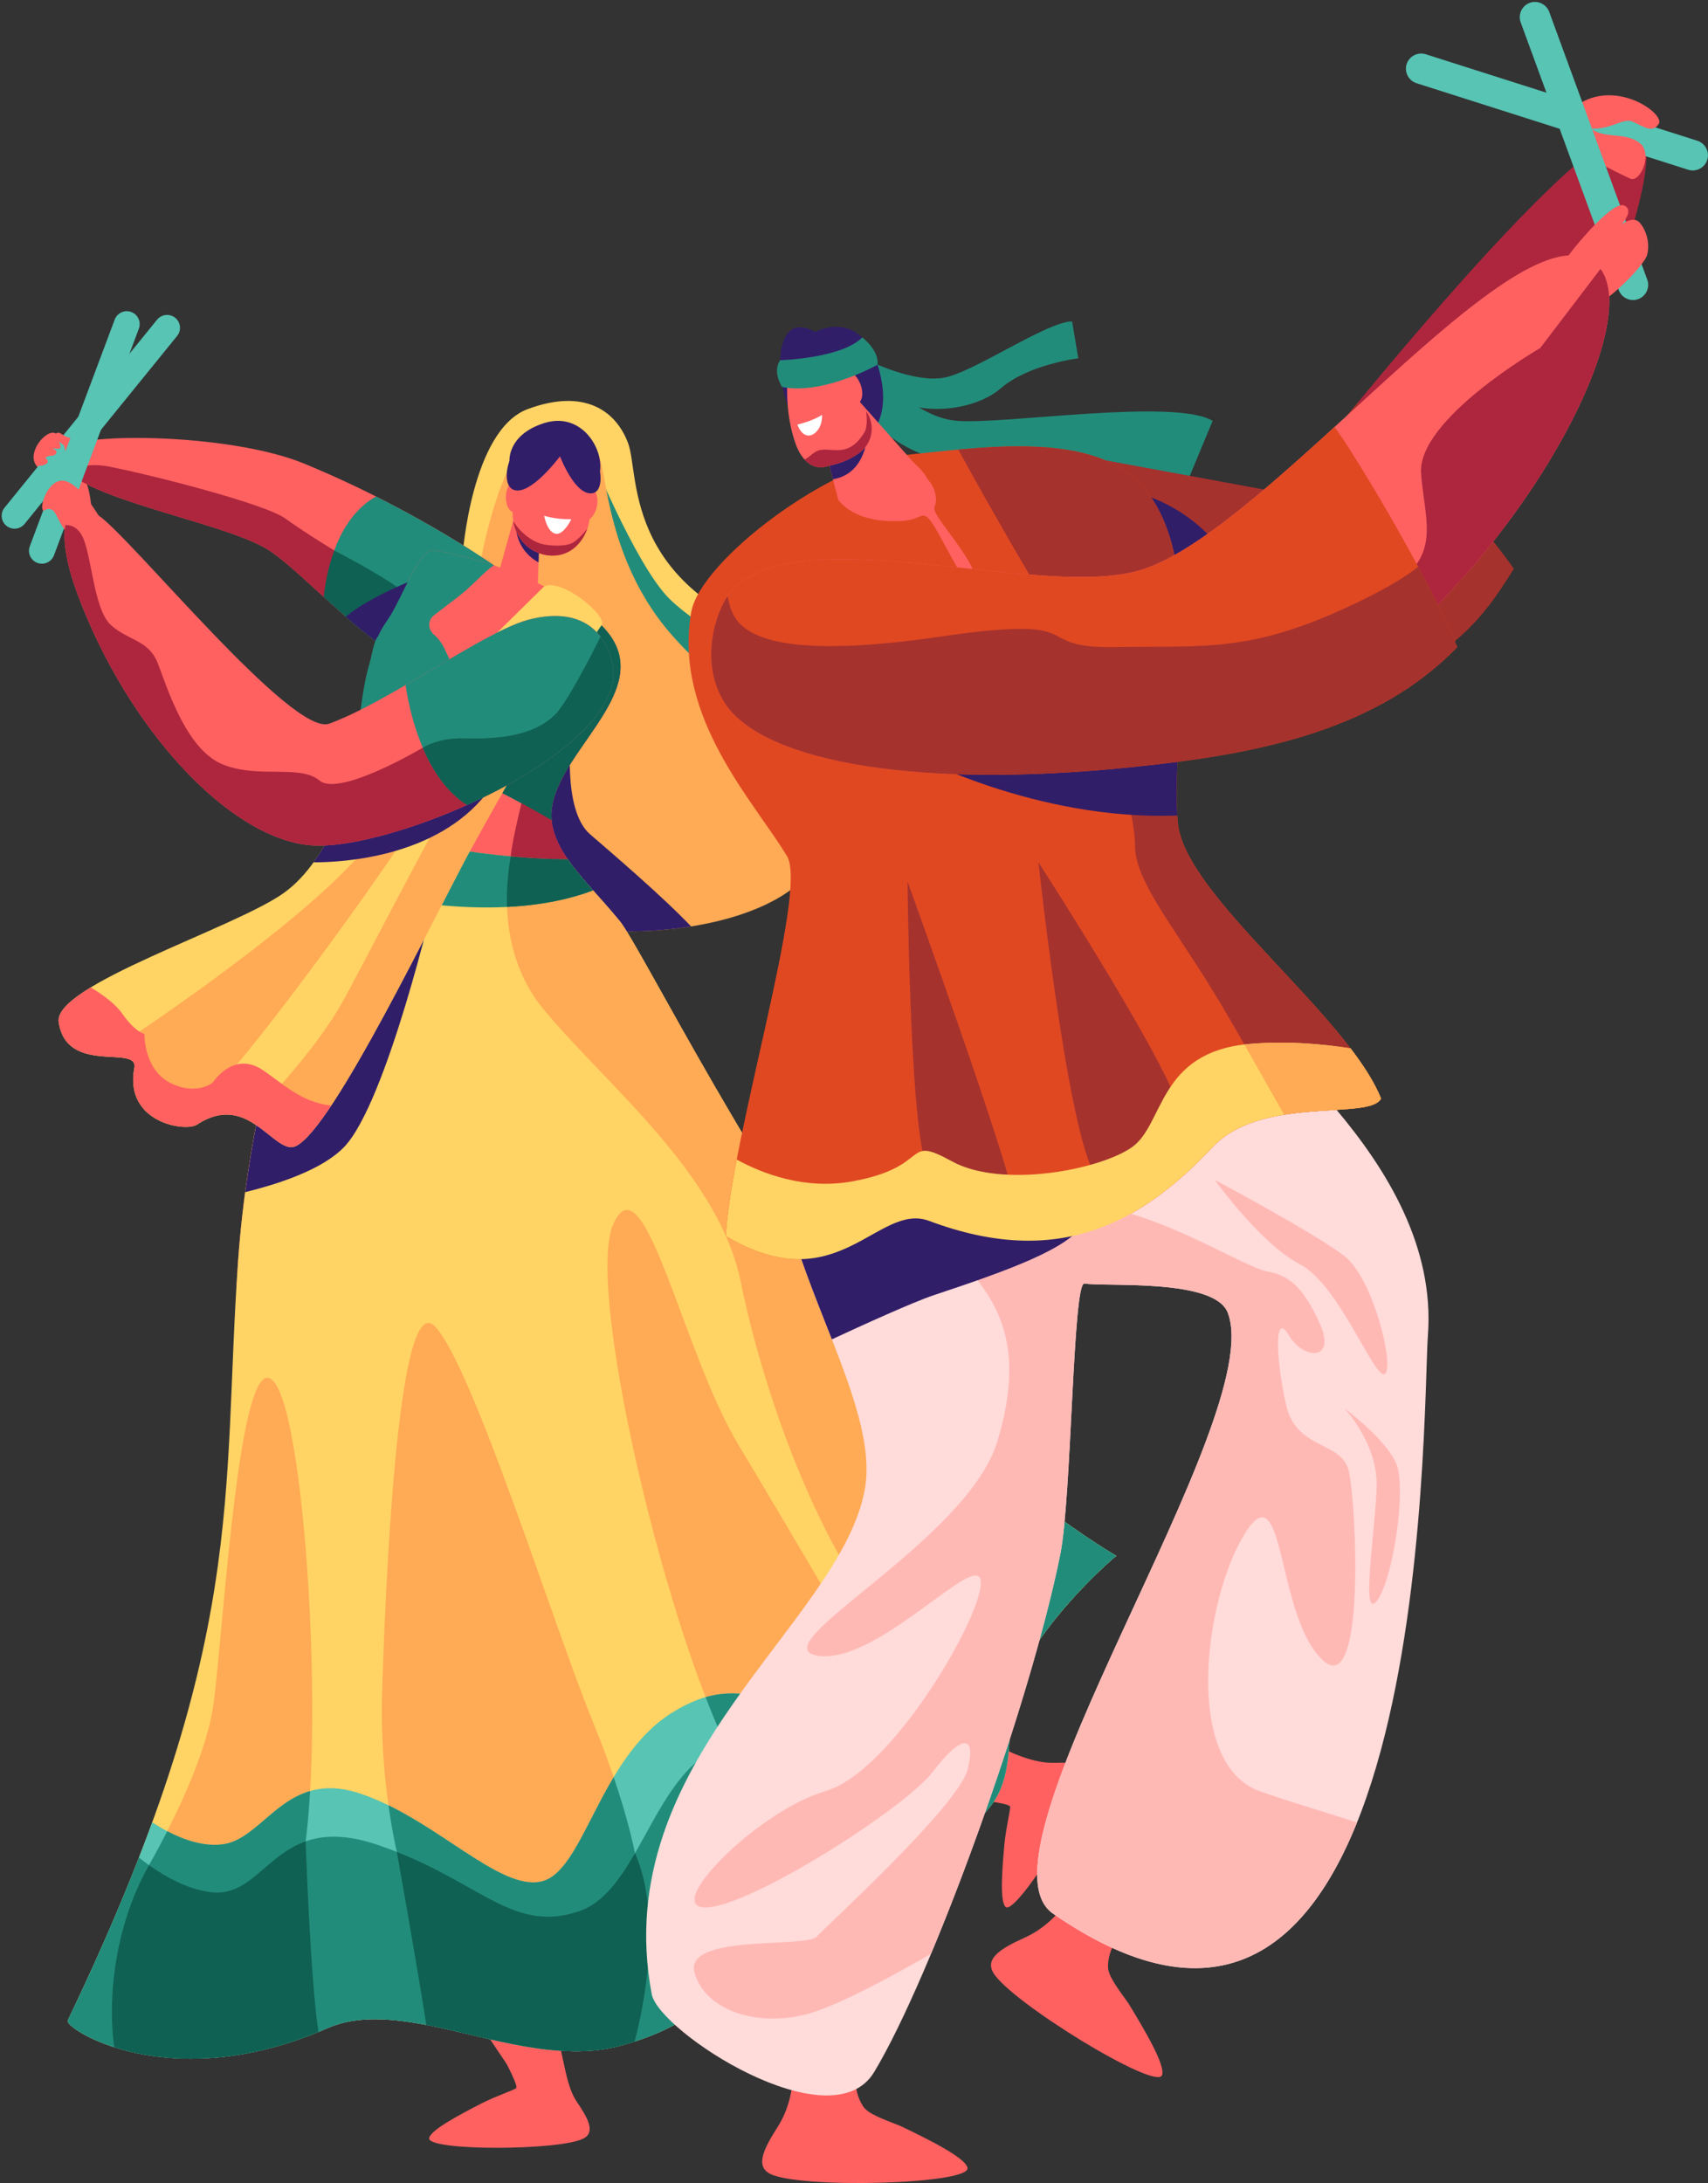 <?xml version="1.0" encoding="UTF-8"?><svg xmlns="http://www.w3.org/2000/svg" xmlns:xlink="http://www.w3.org/1999/xlink" height="787.3" preserveAspectRatio="xMidYMid meet" version="1.0" viewBox="-0.6 -0.7 616.0 787.3" width="616.0" zoomAndPan="magnify"><rect x="-0.6" y="-0.7" width="616.0" height="787.3" fill="#333333" stroke="none"/><defs><clipPath id="a"><path d="M 506 18 L 615.379 18 L 615.379 61 L 506 61 Z M 506 18"/></clipPath><clipPath id="b"><path d="M 274 745 L 349 745 L 349 786.559 L 274 786.559 Z M 274 745"/></clipPath></defs><g><g><path d="M 312.418 129.504 C 312.418 129.504 327.598 149.672 344.5 151.066 C 361.398 152.465 423.016 142.805 436.75 151.066 L 427.242 173.941 C 427.242 173.941 392.887 166.465 376.363 167.812 C 335.695 171.125 321.23 158.082 314.746 151.723 C 308.262 145.363 312.418 129.504 312.418 129.504" fill="#228c7a"/></g><g><path d="M 398.242 165.379 L 462.629 177.234 C 462.629 177.234 572.895 36.539 590.285 46.801 C 607.672 57.062 543.961 200.789 500.125 238.598 C 456.289 276.402 392.383 258.148 392.383 258.148 L 398.242 165.379" fill="#ad263d"/></g><g><path d="M 313.031 129.504 C 313.031 129.504 328.875 137.395 339.699 135.535 C 350.527 133.672 376.539 115.449 386.047 115.184 L 388.289 128.52 C 388.289 128.52 370.379 130.676 360.375 139.305 C 350.66 147.68 331.516 149.07 322.406 143.152 C 313.293 137.234 313.031 129.504 313.031 129.504" fill="#228c7a"/></g><g><path d="M 489.094 144.48 C 473.566 163.277 462.629 177.234 462.629 177.234 L 398.242 165.379 L 392.383 258.148 C 392.383 258.148 458.656 276.098 506.453 243.441 C 524.949 230.805 532.762 225.035 545.371 204.414 C 531.254 184.02 500.902 152.684 489.094 144.48" fill="#a5322d"/></g><g><path d="M 405.941 176.195 C 405.941 176.195 443.223 181.68 451.359 224.629 C 459.496 267.578 414.742 255.52 414.742 255.52 L 405.941 176.195" fill="#311e69"/></g><g clip-path="url(#a)"><path d="M 506.711 22.426 C 507.625 19.551 510.727 17.949 513.598 18.863 L 611.57 50.066 C 614.441 50.984 616.043 54.082 615.129 56.953 C 614.211 59.824 611.113 61.426 608.242 60.512 L 510.27 29.309 C 507.398 28.395 505.797 25.297 506.711 22.426" fill="#57c4b4"/></g><g><path d="M 587.324 63.699 C 587.324 63.699 570.434 55.953 567.543 52.246 C 564.656 48.539 563.34 42.094 563.898 39.688 C 564.461 37.285 568.578 43.199 573.941 46.23 C 579.309 49.266 585.727 47.008 590.727 50.848 C 595.727 54.691 590.895 65.398 587.324 63.699" fill="#ff6161"/></g><g><path d="M 570.965 35.602 C 569.141 36.473 567.59 37.887 566.676 39.691 C 565.719 41.582 565.402 43.906 568.738 44.895 C 578.988 47.938 584.207 41.348 588.246 43.184 C 592.285 45.012 595.547 47.465 597.676 43.898 C 599.688 40.523 584.465 29.148 570.965 35.602" fill="#ff6161"/></g><g><path d="M 166.203 199.871 C 166.203 199.871 169.355 154.398 189.727 146.828 C 210.094 139.262 221.539 147.352 225.938 159.148 C 230.34 170.949 223.191 214.258 292.133 232.918 C 314.848 239.066 317.871 281.031 290.055 313.867 C 269.477 338.16 203.23 339.254 191.961 319.535 C 180.695 299.816 166.203 199.871 166.203 199.871" fill="#ffd364"/></g><g><path d="M 301.992 266.367 C 294.07 249.73 253.141 227.547 240.727 215.137 C 228.316 202.727 211.203 160.152 211.203 160.152 L 223.191 292.773 C 223.191 292.773 237.609 319.598 257.414 330.641 C 270.922 327.637 283.098 322.078 290.055 313.867 C 298.156 304.305 303.621 293.973 306.77 283.973 C 305.961 277.906 304.512 271.656 301.992 266.367" fill="#228c7a"/></g><g><path d="M 172.562 202.59 C 172.562 202.59 179.578 162.504 192.547 155.988 C 205.516 149.473 212.047 152.996 216 165.621 C 218.09 172.297 219.406 197.898 236.238 221.445 C 251.254 242.453 280.953 260.926 286.941 269.535 C 323.117 321.559 257.629 337.141 219.074 335.027 C 183.691 333.09 166.715 234.934 172.562 202.59" fill="#fa5"/></g><g><path d="M 32.371 182.305 C 32.371 182.305 31.582 172.094 28.676 171.168 C 25.77 170.246 24.715 175.129 25.285 176.098 C 25.859 177.066 32.371 182.305 32.371 182.305" fill="#ff6161"/></g><g><path d="M 212.219 300.168 C 202.023 291.367 205.441 263.551 205.441 263.551 L 187.676 264.773 L 183.141 289.477 C 191.207 314.203 203.312 334.164 219.074 335.027 C 228.02 335.516 238.41 335.055 248.648 333.406 C 238.406 322.594 219.711 306.637 212.219 300.168" fill="#311e69"/></g><g><path d="M 181.852 206.16 C 181.852 206.16 152 184.199 109.203 166.527 C 81.625 155.141 23.953 155.035 21.199 161.789 C 14.859 177.32 78.879 186.441 96.277 197.664 C 110.312 206.715 136.496 237.812 149.879 236.949 C 163.266 236.086 181.852 206.16 181.852 206.16" fill="#ff6161"/></g><g><path d="M 135.008 178.344 C 121.23 186.125 117.273 204.363 116.148 214.547 C 128.348 225.719 141.574 237.484 149.879 236.949 C 163.266 236.086 181.852 206.16 181.852 206.16 C 181.852 206.16 163.523 192.68 135.008 178.344" fill="#228c7a"/></g><g><path d="M 102.27 186.266 C 94.973 180.984 53.586 170.422 38.621 167.547 C 31.902 166.258 27.07 167.594 23.777 169.457 C 36.008 180.602 81.949 188.422 96.277 197.664 C 103.316 202.203 113.406 212.285 123.41 221.102 L 125.062 219.891 L 119.949 197.809 C 119.949 197.809 109.57 191.547 102.27 186.266" fill="#ad263d"/></g><g><path d="M 119.949 197.809 C 117.711 203.898 116.648 210.02 116.148 214.547 C 128.348 225.719 141.574 237.484 149.879 236.949 C 151.859 236.82 153.953 236.047 156.086 234.84 C 156.094 228.855 154.652 222.641 151.875 218.836 C 147.453 212.785 130.984 203.555 119.949 197.809" fill="#0f6153"/></g><g><path d="M 26.32 170.117 C 26.32 170.117 16.574 172.16 12.66 167.414 C 8.746 162.672 15.938 154.094 19.27 155.508 C 22.602 156.926 30.074 164.602 26.32 170.117" fill="#ff6161"/></g><g><path d="M 62.594 113.91 C 60.609 112.297 57.664 112.602 56.051 114.59 L 1.035 182.379 C -0.578 184.363 -0.27 187.309 1.715 188.926 C 3.703 190.535 6.648 190.23 8.262 188.242 L 63.277 120.453 C 64.891 118.469 64.582 115.52 62.594 113.91" fill="#57c4b4"/></g><g><path d="M 28.457 163.59 C 28.457 163.59 27.672 157.512 24.852 157.211 C 22.027 156.91 20.852 154.16 19.289 155.957 C 17.723 157.75 22.34 158.934 22.633 160.398 C 22.93 161.859 23.613 166.555 26.613 167.438 C 29.613 168.32 28.457 163.59 28.457 163.59" fill="#ff6161"/></g><g><path d="M 183.145 165.566 C 183.145 165.566 182.332 156.102 195.648 151.879 C 208.965 147.652 217.078 160.922 215.789 169.262 C 214.5 177.605 180.562 176.266 183.145 165.566" fill="#311e69"/></g><g><path d="M 204.129 309.148 C 201.441 305.258 199.465 301.359 198.605 297.113 C 193.551 272.113 243.371 246.965 213.695 222.453 C 200.359 211.438 180.305 202.129 156.223 197.707 C 151.145 196.777 146.215 210.551 141.059 219.816 C 128.555 242.301 131.098 260.426 121.93 296.496 C 134.59 300.066 169.84 309.059 204.129 309.148" fill="#ff6161"/></g><g><path d="M 207.395 757.203 C 203.844 751.969 202.816 742.77 201.359 737.516 L 178.629 737.043 C 178.629 737.043 186.336 750.812 185.605 752.273 C 185.312 752.859 178.355 755.129 172.879 757.938 C 164.664 762.156 154.523 767.594 154.176 770.402 C 153.59 775.078 201.977 774.934 210.02 770.402 C 214.223 768.031 211.281 762.941 207.395 757.203" fill="#ff6161"/></g><g><path d="M 379.508 635.02 C 373.191 635.207 364.254 632.227 354.105 625.977 L 350.914 648.363 C 350.914 648.363 362.828 649.367 363.668 650.77 C 364.008 651.328 362.191 658.422 361.629 664.551 C 360.789 673.742 359.941 685.219 362.125 687.02 C 365.758 690.02 391.574 649.094 392.059 639.879 C 392.312 635.059 386.438 634.812 379.508 635.02" fill="#ff6161"/></g><g><path d="M 185.289 184.199 L 178.176 209.785 C 177.02 214.004 184.551 227.617 192.637 224.031 C 195.004 222.984 193.977 216.496 193.297 211.621 L 194.105 188.242 L 185.289 184.199" fill="#ff6161"/></g><g><path d="M 144.504 235.949 L 151.875 207.039 C 151.875 207.039 132.711 214.27 124.121 221.727 C 131.41 228.109 138.609 233.727 144.504 235.949" fill="#311e69"/></g><g><path d="M 193.625 202.129 C 185.023 197.344 185.465 188.766 185.465 188.766 L 193.992 191.578 L 193.625 202.129" fill="#311e69"/></g><g><path d="M 189.781 168.891 L 185.633 178.336 C 182.344 185.824 185.285 194.891 192.703 198.336 C 199.555 201.516 207.59 199.215 211.055 190.414 C 214.137 182.594 210.25 174.109 209.145 169.91 C 206.621 160.336 195.352 158.379 189.781 168.891" fill="#ff6161"/></g><g><path d="M 187.555 178.434 C 187.449 177.531 187.484 176.625 187.57 175.723 C 187.738 174.008 187.59 171.418 184.922 172.426 C 181.043 173.887 180.656 183.074 184.828 184.184 C 187.93 185.004 187.816 180.703 187.555 178.434" fill="#ff6161"/></g><g><path d="M 209.062 180.883 C 209.418 180.047 209.641 179.172 209.812 178.281 C 210.141 176.586 211.02 174.148 213.293 175.867 C 216.598 178.371 214.359 187.293 210.043 187.172 C 206.84 187.078 208.164 182.984 209.062 180.883" fill="#ff6161"/></g><g><path d="M 195.648 185.273 C 195.648 185.273 199.621 186.68 205.441 186.531 C 205.441 186.531 203.617 190.508 201.219 191.59 C 198.816 192.664 196.57 189.883 195.648 185.273" fill="#fff"/></g><g><path d="M 194.426 195.359 C 197.355 196.23 202.914 196.453 205.551 195.227 C 207.891 194.137 210.613 190.738 211.203 189.977 C 211.152 190.121 211.113 190.27 211.055 190.414 C 207.59 199.215 199.555 201.516 192.703 198.336 C 188.133 196.215 185.266 191.953 184.508 187.242 C 187.523 192.09 191.789 194.574 194.426 195.359" fill="#ad263d"/></g><g><path d="M 247.168 549.309 C 238.594 545.57 240.57 524.629 242.312 515.438 C 245.285 499.805 244.25 424.461 238.613 395.59 C 234.512 374.555 208.871 316.016 204.129 309.148 C 169.84 309.059 134.59 300.066 121.93 296.496 C 120.434 302.398 118.629 308.762 116.387 315.723 C 100.215 362.602 88.555 407.758 85.273 453.98 C 79.262 538.617 108.113 634.621 182.152 743.648 C 185.918 749.188 204.688 752.715 204.688 752.715 C 204.703 752.289 172.688 608.605 166.109 576.465 C 162.164 557.199 161.871 512.859 163.461 471.648 C 165.23 425.945 169.316 384.086 173.328 384.562 C 176.188 384.898 168.148 424.258 172.199 472.191 C 178.293 544.344 211.781 635.926 351.09 643.098 L 356.758 626.102 C 356.758 626.102 284.09 565.395 247.168 549.309" fill="#ff6161"/></g><g><path d="M 213.695 222.453 C 211.176 220.371 208.418 218.355 205.441 216.418 C 200.895 215.84 195.844 224.25 191.812 234.84 C 190.828 237.426 188.027 238.727 185.375 237.934 C 185.355 237.93 185.34 237.926 185.32 237.918 C 174.906 234.855 163.816 241.781 163.816 241.781 L 159.613 233.047 C 158.688 231.121 157.375 229.41 155.789 228.047 C 153.645 226.203 153.676 222.887 155.922 221.172 C 159.422 218.492 162.48 216.152 164.5 214.609 C 170.039 210.367 173.617 205.816 177.461 203.164 C 170.824 200.934 163.719 199.086 156.223 197.707 C 151.145 196.777 146.211 210.551 141.059 219.816 C 139.219 223.129 137.164 225.367 135.891 228.562 C 134.16 230.461 133.582 235.406 132.723 238.332 C 129.559 249.062 129.227 260.344 126.625 274.746 C 133.879 274.703 144.848 274.754 153.941 275.273 C 163.707 275.832 184.766 287.176 198.316 295.055 C 198.094 292.418 198.438 289.781 199.191 287.141 C 199.23 287.008 199.27 286.875 199.312 286.742 C 199.422 286.383 199.535 286.02 199.66 285.66 C 199.703 285.535 199.742 285.41 199.785 285.285 C 199.938 284.859 200.102 284.434 200.273 284.008 C 200.34 283.84 200.406 283.672 200.477 283.504 C 200.629 283.141 200.785 282.781 200.949 282.414 C 210.023 262.289 237.562 242.164 213.695 222.453" fill="#228c7a"/></g><g><path d="M 222.957 331.504 C 215.848 322.852 208.871 316.016 204.129 309.148 C 169.84 309.059 134.59 300.066 121.93 296.496 C 120.434 302.398 118.629 308.762 116.387 315.723 C 100.215 362.602 88.555 407.758 85.273 453.98 C 79.262 538.617 89.324 591.355 23.82 727.969 C 22.48 730.762 60.434 755.668 117.473 730.727 C 146.074 718.223 187.809 746.586 223.191 737.043 C 264.672 725.855 263.484 702.586 281.57 692.055 C 306.836 677.344 335.871 677.477 356.758 650.508 C 367.363 636.809 360.762 615.43 366.777 603.324 C 378.395 579.965 401.988 560.371 401.988 560.371 C 401.988 560.371 356.371 534.164 322.414 490.656 C 273.684 428.215 230.375 340.527 222.957 331.504" fill="#ffd364"/></g><g><path d="M 322.414 490.656 C 273.684 428.215 230.375 340.527 222.957 331.504 C 215.848 322.852 208.871 316.016 204.129 309.148 C 197.254 309.133 190.348 308.75 183.586 308.133 C 181.254 321.402 180.141 344.945 195.648 363.547 C 218.547 391.012 258.684 422.699 266.605 461.781 C 274.527 500.863 296.184 564.77 327.871 595.402 C 337.191 604.414 350.762 607.523 365.273 607.434 C 365.66 605.977 366.145 604.598 366.777 603.324 C 378.395 579.965 401.988 560.371 401.988 560.371 C 401.988 560.371 356.371 534.164 322.414 490.656" fill="#fa5"/></g><g><path d="M 213.305 320.391 C 209.828 316.469 206.656 312.809 204.129 309.148 C 169.84 309.059 134.59 300.066 121.93 296.496 C 120.434 302.398 118.629 308.762 116.387 315.723 C 116.152 316.406 115.926 317.082 115.691 317.766 C 140.367 324.48 181.844 332.277 213.305 320.391" fill="#228c7a"/></g><g><path d="M 198.594 309.055 C 197.027 309.008 195.465 308.949 193.902 308.867 C 193.812 308.863 193.719 308.859 193.629 308.855 C 190.258 308.68 186.906 308.438 183.586 308.133 C 182.719 313.055 182.023 319.395 182.281 326.367 C 193.051 325.828 203.648 324.039 213.305 320.391 C 213.305 320.391 213.301 320.387 213.297 320.383 C 212.984 320.027 212.672 319.676 212.363 319.324 C 211.754 318.633 211.148 317.941 210.559 317.262 C 210.395 317.07 210.227 316.875 210.062 316.684 C 209.43 315.945 208.809 315.215 208.211 314.488 C 208.102 314.359 208 314.227 207.895 314.098 C 207.262 313.328 206.648 312.562 206.066 311.801 C 206.012 311.727 205.957 311.656 205.902 311.582 C 205.281 310.77 204.688 309.961 204.129 309.148 C 202.57 309.145 201.012 309.117 199.449 309.078 C 199.164 309.07 198.879 309.062 198.594 309.055" fill="#0f6153"/></g><g><path d="M 200.547 161.824 C 200.547 161.824 205.793 176.875 212.219 177.227 C 218.645 177.578 215.91 163.145 211.203 160.152 C 206.5 157.16 200.547 161.824 200.547 161.824" fill="#311e69"/></g><g><path d="M 202.449 162.441 C 202.449 162.441 192.129 176.875 185.582 176.172 C 179.035 175.469 182.633 159.977 189.727 158.215 C 196.816 156.453 205.09 155.223 202.449 162.441" fill="#311e69"/></g><g><path d="M 46.758 111.82 C 44.359 110.922 41.664 112.148 40.766 114.547 L 10.148 196.305 C 9.25 198.703 10.477 201.398 12.875 202.297 C 15.27 203.191 17.969 201.969 18.863 199.57 L 49.48 117.809 C 50.379 115.414 49.152 112.719 46.758 111.82" fill="#57c4b4"/></g><g><path d="M 322.59 616.531 C 322.59 616.531 285.621 553.52 265.551 520.062 C 245.48 486.605 231.691 416.359 220.629 440.656 C 209.566 464.949 243.898 604.969 268.719 642.438 C 293.543 679.906 322.59 616.531 322.59 616.531" fill="#fa5"/></g><g><path d="M 162.562 710.012 C 143.102 692.957 136.152 642.41 137.211 609.664 C 138.266 576.918 142.492 463.367 156.223 477.629 C 169.957 491.887 199.09 585.816 213.305 620.449 C 227.523 655.086 236.504 692.582 225.41 694.695 C 214.32 696.809 191.082 735.012 162.562 710.012" fill="#fa5"/></g><g><path d="M 47.426 681.652 C 47.426 681.652 72.777 641.352 76.473 613.359 C 80.172 585.367 85.98 480.266 98.656 498.227 C 111.332 516.184 118.195 659.309 104.465 684.133 C 90.734 708.957 47.426 681.652 47.426 681.652" fill="#fa5"/></g><g><path d="M 34.871 185.117 C 34.871 185.117 28.348 173.848 22.668 172.711 C 16.992 171.57 13.355 182.043 14.988 183.383 C 15.453 183.766 16.203 182.121 18.289 183.227 C 20.375 184.336 21.945 194.016 29.387 193.895 C 36.832 193.773 34.871 185.117 34.871 185.117" fill="#ff6161"/></g><g><path d="M 87.832 429.215 C 101.105 425.957 115.949 420.777 123.48 412.973 C 138.973 396.906 156.223 322.352 156.223 322.352 L 110.039 334.812 C 99.863 366.609 92.051 397.781 87.832 429.215" fill="#311e69"/></g><g><path d="M 189.727 280.102 C 183.953 302.02 183.586 308.133 183.586 308.133 C 190.348 308.75 197.254 309.133 204.129 309.148 C 201.441 305.258 199.465 301.359 198.605 297.113 C 194.766 278.113 222.609 259.027 223.176 240.203 C 213.121 247.824 193.938 264.098 189.727 280.102" fill="#ad263d"/></g><g><path d="M 12.957 167.16 C 12.957 167.16 14.246 167.559 15.805 166.754 C 17.363 165.945 16.406 164.887 15.93 164.629 C 15.453 164.371 16.504 163.699 18.113 163.652 C 19.723 163.605 20.09 162.109 19.5 161.738 C 18.914 161.363 18.383 160.867 18.383 160.867 C 18.383 160.867 20.262 161.414 20.992 160.969 C 21.727 160.527 20.371 156.949 18.836 156.359 C 17.301 155.77 10.785 162.375 12.957 167.16" fill="#ff6161"/></g><g><path d="M 213.695 222.453 C 211.176 220.371 208.418 218.355 205.441 216.418 C 205.258 216.395 205.074 216.41 204.891 216.414 C 204.004 225.41 201.688 239.637 195.648 250.785 C 188.41 264.148 180.922 275.066 177.973 284.008 C 185.145 287.566 192.438 291.637 198.316 295.055 C 198.094 292.418 198.438 289.781 199.191 287.141 C 199.23 287.008 199.27 286.875 199.312 286.742 C 199.422 286.383 199.535 286.02 199.66 285.66 C 199.703 285.535 199.742 285.41 199.785 285.285 C 199.938 284.859 200.102 284.434 200.273 284.008 C 200.34 283.84 200.406 283.672 200.477 283.504 C 200.629 283.141 200.785 282.781 200.949 282.414 C 210.023 262.289 237.562 242.164 213.695 222.453" fill="#0f6153"/></g><g><path d="M 195.648 210.77 C 195.648 210.77 154.316 251.453 139.508 266.328 C 124.695 281.203 119.523 308.781 101.566 321.461 C 83.609 334.137 18.617 354.562 20.562 367.887 C 23.395 387.254 49.484 375.844 47.844 384.438 C 44.086 404.152 66.27 407.648 70.492 404.859 C 89.156 392.535 98.402 416.156 106.055 412.605 C 119.719 406.266 156.863 327.801 170.633 302.949 C 184.398 278.102 209.742 233.797 216.324 224.828 C 218.809 221.445 201.906 207.656 195.648 210.77" fill="#ffd364"/></g><g><path d="M 349.344 520.062 C 344.258 524.16 337.707 528.395 331.039 529.848 C 316.781 532.949 308.859 587.48 291.957 603.855 C 275.059 620.227 267.664 600.684 241.613 617.059 C 215.562 633.43 210.094 674.098 194.777 677.797 C 179.461 681.492 156.223 655.086 129.289 646.105 C 102.352 637.129 94.957 662.48 79.641 664.426 C 70.418 665.598 60.625 660.629 54.289 656.492 C 46.57 677.684 36.652 701.215 23.82 727.969 C 22.48 730.762 60.434 755.668 117.473 730.727 C 146.074 718.223 187.809 746.586 223.191 737.043 C 264.672 725.855 263.484 702.586 281.57 692.055 C 306.836 677.34 335.871 677.477 356.758 650.508 C 367.363 636.809 360.762 615.43 366.777 603.324 C 378.395 579.965 401.988 560.371 401.988 560.371 C 401.988 560.371 376.438 545.691 349.344 520.062" fill="#57c4b4"/></g><g><path d="M 198.516 253.906 C 199.09 243.543 198.883 235.871 197.766 233.27 C 193.539 223.41 135.801 337.141 123.48 359.676 C 114.227 376.594 96.895 395.102 88.832 403.273 C 96.277 407.066 101.457 414.738 106.055 412.605 C 119.719 406.266 156.863 327.801 170.633 302.949 C 178.129 289.422 189.055 270.129 198.516 253.906" fill="#fa5"/></g><g><path d="M 47.074 373.055 C 47.074 373.055 124.328 322.051 137.105 296.496 C 149.887 270.945 161.336 270.242 156.223 283.27 C 151.113 296.297 86.508 385.023 76.297 392.066 C 66.086 399.109 51.828 396.293 47.074 373.055" fill="#fa5"/></g><g><path d="M 79.641 664.426 C 72.758 665.301 65.555 662.754 59.711 659.684 C 53.242 672.395 47.426 681.652 47.426 681.652 C 47.426 681.652 90.734 708.957 104.465 684.133 C 108.023 677.699 110.195 663.305 111.246 645.207 C 97.801 649.102 90.832 663.004 79.641 664.426" fill="#228c7a"/></g><g><path d="M 220.727 640.203 C 210.609 657.121 204.801 675.375 194.777 677.797 C 181.438 681.016 162.078 661.395 139.508 650.348 C 142.941 674.98 150.238 699.211 162.562 710.012 C 191.082 735.012 214.32 696.809 225.41 694.695 C 234.398 692.984 230.207 668.035 220.727 640.203" fill="#228c7a"/></g><g><path d="M 322.59 616.531 C 322.59 616.531 314.465 602.68 303.762 584.52 C 300.266 592.527 296.426 599.523 291.957 603.855 C 278.059 617.32 270.578 606.508 253.871 611.348 C 258.914 624.426 263.988 635.297 268.719 642.438 C 293.543 679.906 322.59 616.531 322.59 616.531" fill="#228c7a"/></g><g><path d="M 124.902 288.551 C 121.035 296.02 117.246 303.695 112.48 310.285 C 123.285 310.289 156.918 308.371 174.91 285.383 C 190.184 265.859 149.898 279.09 124.902 288.551" fill="#311e69"/></g><g><path d="M 189.828 222.844 C 173.973 227.086 139.668 252.453 118.113 260.277 C 104.848 265.094 46.891 193.344 34.871 185.117 C 22.855 176.895 18.504 189.773 27.355 213.555 C 45.312 261.789 81.473 301.027 110.781 304.074 C 140.09 307.121 228.188 269.402 220.109 237.891 C 216.316 223.102 204.578 218.902 189.828 222.844" fill="#ff6161"/></g><g><path d="M 184.297 278.629 C 183.496 263.43 151.875 268.941 151.875 268.941 C 151.875 268.941 121.895 286.789 114.676 280.805 C 107.457 274.816 92.668 280.273 79.641 274.934 C 66.613 269.594 59.75 247.531 56.402 238.727 C 53.059 229.926 45.664 230.453 39.328 224.645 C 32.988 218.836 32.461 198.238 28.754 192.074 C 27.059 189.254 24.867 188.582 22.988 188.672 C 22.016 194.004 23.285 202.621 27.355 213.555 C 45.312 261.789 81.473 301.027 110.781 304.074 C 126.398 305.699 158.719 295.742 184.277 281.316 C 184.336 280.426 184.344 279.527 184.297 278.629" fill="#ad263d"/></g><g><path d="M 334.387 558.258 C 328.047 582.199 304.809 627.27 270.305 627.27 C 235.797 627.27 232.98 680.086 208.273 688.535 C 183.562 696.984 171.715 676.562 135.004 664.426 C 98.289 652.285 95.664 684.309 75.242 681.652 C 65.906 680.434 56.73 674.879 49.508 669.203 C 42.578 687.016 34.141 706.449 23.82 727.969 C 22.48 730.762 60.434 755.668 117.473 730.727 C 146.074 718.223 187.809 746.586 223.191 737.043 C 264.672 725.855 263.484 702.586 281.57 692.055 C 306.836 677.34 335.871 677.477 356.758 650.508 C 367.363 636.809 360.762 615.43 366.777 603.324 C 378.395 579.965 401.988 560.371 401.988 560.371 C 401.988 560.371 382.879 549.391 360.188 529.848 C 347.812 538.715 336.871 548.867 334.387 558.258" fill="#228c7a"/></g><g><path d="M 76.129 389.719 C 76.129 389.719 70.141 394.648 60.637 389.719 C 51.129 384.789 51.48 372.113 51.48 372.113 C 51.48 372.113 48.312 371.762 43.383 364.719 C 40.918 361.195 36.207 357.852 32.117 355.387 C 24.699 359.891 20.02 364.168 20.562 367.887 C 23.395 387.254 49.484 375.844 47.844 384.438 C 44.086 404.152 66.27 407.648 70.492 404.859 C 89.156 392.535 98.402 416.156 106.055 412.605 C 109.242 411.129 113.707 405.723 118.852 397.996 C 107.969 396.844 101.359 389.992 94.086 385.141 C 83.523 378.098 76.129 389.719 76.129 389.719" fill="#ff6161"/></g><g><path d="M 220.109 237.891 C 216.316 223.102 204.578 218.902 189.828 222.844 C 179.836 225.516 162.516 236.578 145.676 246.355 C 146.914 254.82 151.824 279.465 167.848 289.594 C 197.441 276.301 224.77 256.062 220.109 237.891" fill="#228c7a"/></g><g><path d="M 220.109 237.891 C 219.184 234.277 217.777 231.301 215.973 228.914 C 212.555 235.801 203.906 252.738 199.465 257.125 C 193.852 262.672 184.215 266.105 167.316 265.574 C 160.188 265.352 155.23 266.98 151.875 268.941 C 155.266 276.906 160.336 284.844 167.848 289.594 C 197.441 276.301 224.77 256.062 220.109 237.891" fill="#0f6153"/></g><g><path d="M 114.273 732.078 C 111.336 713.594 109.633 663.344 109.633 663.344 C 95.082 668.473 89.492 683.508 75.242 681.652 C 67.414 680.633 59.699 676.559 53.152 671.922 C 39.363 696.266 38.5 723.992 40.648 737.609 C 56.348 742.645 82.141 745.254 114.273 732.078" fill="#0f6153"/></g><g><path d="M 228.422 667.602 C 222.855 677.23 216.898 685.586 208.273 688.535 C 185.336 696.379 173.469 679.344 142.512 667.152 C 142.555 667.391 150.164 709.855 153.141 729.555 C 175.73 733.898 200.738 743.098 223.191 737.043 C 224.961 736.566 226.648 736.066 228.266 735.547 C 231.879 722.09 238.145 689.672 228.422 667.602" fill="#0f6153"/></g><g><path d="M 313.465 601 C 302.484 615.609 287.852 627.27 270.305 627.27 C 266.988 627.27 263.969 627.762 261.191 628.648 C 272.219 653.844 269.129 688.977 266.309 707.672 C 270.848 701.562 274.898 695.941 281.57 692.055 C 297.426 682.82 314.77 679.434 330.648 671.523 C 325.703 642.648 313.484 601.066 313.465 601" fill="#0f6153"/></g><g><path d="M 551.102 0.328 C 548.273 1.367 546.805 4.531 547.84 7.359 L 583.199 103.91 C 584.238 106.738 587.402 108.207 590.23 107.172 C 593.062 106.133 594.531 102.973 593.492 100.141 L 558.133 3.59 C 557.098 0.762 553.934 -0.707 551.102 0.328" fill="#57c4b4"/></g><g><path d="M 369.199 697.949 C 376.547 694.605 381.469 688.973 385.09 684.086 L 404.215 695.754 C 404.215 695.754 398.914 701.52 399.008 708.613 C 399.047 711.707 402.137 715.875 406.34 721.707 C 412.492 731.766 419.934 744.441 418.449 747.734 C 415.973 753.223 363.312 720.883 357.559 710.598 C 354.551 705.215 361.145 701.621 369.199 697.949" fill="#ff6161"/></g><g clip-path="url(#b)"><path d="M 279.91 766.25 C 284.242 759.438 285.293 752.031 285.668 745.965 L 308.062 745.312 C 308.062 745.312 306.762 753.039 310.707 758.934 C 312.43 761.504 317.289 763.316 323.996 765.91 C 334.637 770.988 347.785 777.559 348.336 781.125 C 349.258 787.078 287.48 788.684 277.047 783.195 C 271.59 780.328 275.156 773.719 279.91 766.25" fill="#ff6161"/></g><g><path d="M 311.32 536.25 C 317.656 500.621 271.043 443.172 280.305 394.855 C 282.477 383.527 285.145 371.445 287.801 359.414 C 345.957 371.883 415.07 360.801 442.16 355.441 C 445.211 369.059 519.141 416.891 514.387 480.797 C 512.344 508.266 515.969 783.953 379.18 689.414 C 347.75 667.691 456.816 510.898 442.203 472.703 C 437.488 460.383 399.215 463.379 390.484 462.195 C 386.312 461.629 385.883 539.473 381.82 559.711 C 370.789 614.641 335.293 712.371 314.656 746.559 C 299.09 772.34 236.996 731.93 234.453 718.465 C 218.496 633.863 302.668 584.93 311.32 536.25" fill="#ffdbd9"/></g><g><path d="M 261.191 445.051 C 263.191 408.719 290.871 320.883 283.281 308.133 C 271.699 288.68 242.215 258.148 248.648 220.242 C 251.859 201.324 299.348 165.941 327.012 163.266 C 349.766 161.062 386.992 155.199 406.539 170.137 C 437.887 194.09 420.703 265.328 424.25 296.496 C 427.242 322.82 485.281 365.141 497.484 395.461 C 493.523 403.496 454.473 394.133 436.75 412.973 C 411.008 440.336 381.031 457.027 334.539 439.602 C 315.895 432.609 301.66 469.176 261.191 445.051" fill="#e04822"/></g><g><path d="M 284.207 147.82 C 284.207 147.82 280.574 138.035 280.711 130.547 C 281.062 110.828 293.328 119.016 293.328 119.016 C 293.328 119.016 311.574 109.031 317.105 135.379 C 319.602 147.277 315.438 152.812 315.438 152.812 C 315.438 152.812 288.91 157.391 284.207 147.82" fill="#311e69"/></g><g><path d="M 293.328 147.273 L 301.699 179.398 C 303.797 183.492 331.121 183.812 334.34 175.559 C 335.285 173.141 332.758 169.492 328.91 166.117 L 308.543 143.152 L 293.328 147.273" fill="#ff6161"/></g><g><path d="M 295.141 154.234 L 312.41 152.922 C 312.41 152.922 313.25 169.941 299.805 172.133 L 295.141 154.234" fill="#311e69"/></g><g><path d="M 301.23 134.051 L 312.031 147.984 C 315.223 152.852 313.973 159.387 309.191 162.707 C 305.367 165.363 302.629 166.348 296.984 167.621 C 292.281 168.688 288.422 165.184 286.312 159.273 C 283.574 151.609 283.234 143.77 283.285 139.562 C 283.402 129.977 293.527 125.488 301.23 134.051" fill="#ff6161"/></g><g><path d="M 295.887 148.918 C 295.887 148.918 292.484 151.172 286.98 152.406 C 286.98 152.406 288.066 155.891 290.574 156.34 C 293.086 156.789 296.105 153.465 295.887 148.918" fill="#fff"/></g><g><path d="M 293.488 162.258 C 298.172 159.445 304.734 165.719 311.121 155.273 C 312.312 153.328 312.035 149.766 311.793 147.68 L 312.031 147.984 C 315.223 152.852 313.973 159.387 309.191 162.707 C 305.367 165.363 302.629 166.348 296.984 167.621 C 294.113 168.273 291.562 167.215 289.527 164.957 C 290.48 164.781 292.059 163.117 293.488 162.258" fill="#ad263d"/></g><g><path d="M 303.082 140.582 C 302.941 139.496 302.637 138.449 302.27 137.422 C 301.574 135.465 300.992 132.398 304.402 132.789 C 309.363 133.363 312.812 142.848 308.262 145.363 C 304.879 147.23 303.441 143.309 303.082 140.582" fill="#ff6161"/></g><g><path d="M 406.539 170.137 C 391.574 158.703 366.254 159.461 344.992 161.43 C 351.438 173.137 365.141 197.695 379.34 221.102 C 398.898 253.34 408.758 291.781 408.758 304.25 C 408.758 316.719 421.785 332.156 436.75 356.48 C 444.262 368.691 454.039 386.402 462.539 401.301 C 478.711 398.695 495 400.5 497.484 395.461 C 485.281 365.141 427.242 322.82 424.25 296.496 C 420.703 265.328 437.887 194.09 406.539 170.137" fill="#a5322d"/></g><g><path d="M 280.754 129.211 C 280.754 129.211 302.852 128.582 310.371 120.992 C 310.371 120.992 316.418 125.461 315.914 130.82 C 315.914 130.82 296.262 141.871 281.473 138.859 C 281.473 138.859 277.863 133.449 280.754 129.211" fill="#228c7a"/></g><g><path d="M 265.102 210.312 C 293.422 187.059 376.715 215.941 411.574 204.629 C 458.414 189.43 547.234 71.727 574.711 94.227 C 602.188 116.727 513.859 263.551 416.887 274.934 C 330.098 285.125 274.961 273.586 261.191 253.406 C 250.57 237.836 258.137 216.031 265.102 210.312" fill="#ff6161"/></g><g><path d="M 563.859 102.695 C 563.859 102.695 561.684 95.887 565.352 91.047 C 569.016 86.207 581.352 71.621 585.191 73.414 C 589.031 75.211 584.133 80.344 584.133 80.344 C 584.133 80.344 588.422 76.863 590.785 79.613 C 593.148 82.363 594.508 86.805 593.477 91.117 C 592.445 95.43 575.59 112.098 570.227 110.863 C 564.863 109.633 563.859 102.695 563.859 102.695" fill="#ff6161"/></g><g><path d="M 576.621 96.27 L 554.879 124.824 C 554.879 124.824 510.512 150.43 511.922 170.02 C 513.328 189.609 521.762 203.676 490.09 215.992 C 458.422 228.305 420.023 237.824 410.867 243.996 C 401.715 250.172 381.031 257.566 399.293 272.352 C 400.941 273.688 402.66 274.996 404.438 276.27 C 408.512 275.875 412.66 275.43 416.887 274.934 C 511.312 263.852 597.527 124.359 576.621 96.27" fill="#ad263d"/></g><g><path d="M 301.699 179.398 C 301.699 179.398 306.77 188.203 324.781 187.172 C 332.43 186.734 331.91 182.203 336.137 188.766 C 340.359 195.332 351.188 218.695 351.715 210.312 C 352.246 201.934 335.078 185.184 336.398 182.203 C 337.719 179.223 336.797 174.113 332.309 170.641 C 327.816 167.168 301.699 179.398 301.699 179.398" fill="#ff6161"/></g><g><path d="M 326.715 317.25 C 326.715 317.25 327.574 414.602 334.539 421.289 C 341.504 427.98 365.801 442.77 364.742 431.148 C 363.688 419.531 326.715 317.25 326.715 317.25" fill="#a5322d"/></g><g><path d="M 373.926 310.285 C 373.926 310.285 386.223 424.461 396.785 424.812 C 407.348 425.164 422.488 410.531 424.602 401.301 C 426.715 392.066 373.926 310.285 373.926 310.285" fill="#a5322d"/></g><g><path d="M 453.648 645.207 C 426.184 635.332 433.578 576.391 448.191 552.625 C 462.805 528.855 459.461 580.617 475.832 597.43 C 492.203 614.242 488.508 541.004 485.867 529.848 C 483.227 518.688 466.852 522.52 463.156 505.617 C 459.461 488.719 458.93 471.816 464.211 480.797 C 469.492 489.773 481.641 490.305 475.305 476.395 C 468.965 462.488 463.684 459.141 456.289 457.785 C 448.895 456.43 424.074 440.656 401.988 435.648 C 393.535 433.734 306.77 436.781 306.77 436.781 C 306.77 436.781 334.492 440.078 345.746 453.395 C 356.996 466.711 370.445 481.625 359.109 519.109 C 348.195 555.211 272.848 592.977 294.324 596.391 C 315.801 599.805 352.066 557.906 353.125 569.523 C 354.18 581.145 321.438 638.148 297.141 645.207 C 272.848 652.266 238.066 687.227 253.871 687.18 C 269.676 687.125 325.66 651.562 335.871 638.184 C 346.082 624.805 351.668 624.453 348.348 637.48 C 345.027 650.508 297.844 693.465 293.973 697.688 C 290.098 701.914 245.957 696.633 249.895 710.719 C 253.832 724.801 273.695 730.785 292.105 725.152 C 303.062 721.801 321.801 711.605 335.18 703.898 C 353.664 659.766 373.957 598.867 381.82 559.711 C 385.883 539.473 386.312 461.629 390.484 462.195 C 390.762 462.234 391.074 462.266 391.414 462.297 C 391.539 462.309 391.68 462.316 391.812 462.324 C 392.039 462.344 392.262 462.359 392.512 462.375 C 392.688 462.387 392.883 462.395 393.07 462.402 C 393.297 462.414 393.523 462.43 393.766 462.438 C 393.992 462.445 394.238 462.453 394.48 462.461 C 394.703 462.469 394.918 462.477 395.148 462.484 C 395.445 462.492 395.762 462.5 396.074 462.508 C 396.266 462.512 396.453 462.516 396.648 462.52 C 397.059 462.527 397.488 462.535 397.918 462.547 C 398.008 462.547 398.094 462.547 398.18 462.551 C 399.477 462.57 400.852 462.594 402.309 462.617 C 416.98 462.859 438.723 463.613 442.203 472.703 C 456.816 510.898 347.75 667.691 379.18 689.414 C 437.426 729.668 470.211 702.793 488.816 656.539 C 477.125 652.719 464.277 649.031 453.648 645.207" fill="#ffb9b5"/></g><g><path d="M 390.434 439.953 C 395.023 430.445 292.105 433.262 292.105 433.262 C 292.105 433.262 287.41 433.105 282.695 434.645 C 286.719 450.766 293.438 466.977 299.422 482.301 C 309.836 477.465 328.527 468.93 336.223 466.359 C 361.926 457.785 385.84 449.461 390.434 439.953" fill="#311e69"/></g><g><path d="M 328.477 271.297 C 328.477 271.297 372.746 295.305 423.973 293.41 C 423.348 284.277 424.09 272.391 424.812 259.504 L 328.477 271.297" fill="#311e69"/></g><g><path d="M 411.574 204.629 C 376.715 215.941 293.422 187.059 265.102 210.312 C 258.137 216.031 250.57 237.836 261.191 253.406 C 274.961 273.586 330.098 285.125 416.887 274.934 C 454.223 270.551 496.293 262.379 524.949 232.664 C 514.074 206.133 486.863 161.285 480.715 153.273 C 455.363 176.422 430.16 198.598 411.574 204.629" fill="#e04822"/></g><g><path d="M 497.484 395.461 C 495.203 389.785 491.312 383.691 486.48 377.363 C 475.648 375.68 462.84 374.645 449.953 375.781 C 416.977 378.699 419.32 404.742 407.699 412.973 C 396.082 421.203 360.695 427.98 342.738 418.113 C 324.781 408.25 335.871 420.059 306.77 425.34 C 289.883 428.402 274.801 422.762 265.102 417.48 C 263.074 428.094 261.598 437.641 261.191 445.051 C 301.66 469.176 315.895 432.609 334.539 439.602 C 381.031 457.027 411.008 440.336 436.75 412.973 C 454.473 394.133 493.523 403.496 497.484 395.461" fill="#ffd364"/></g><g><path d="M 496.434 393.066 C 496.133 392.43 495.824 391.789 495.488 391.141 C 495.484 391.137 495.484 391.133 495.48 391.125 C 495.141 390.473 494.777 389.809 494.402 389.145 C 494.309 388.984 494.219 388.82 494.125 388.656 C 493.746 387.996 493.355 387.336 492.945 386.672 C 492.941 386.664 492.941 386.66 492.938 386.652 C 492.52 385.977 492.082 385.293 491.633 384.609 C 491.527 384.445 491.418 384.281 491.309 384.117 C 490.398 382.742 489.43 381.355 488.41 379.953 C 488.293 379.789 488.176 379.633 488.059 379.473 C 487.547 378.773 487.027 378.078 486.488 377.375 C 486.484 377.371 486.484 377.367 486.48 377.363 C 475.648 375.68 462.84 374.645 449.953 375.781 C 449.344 375.836 448.773 375.914 448.191 375.984 C 452.977 384.371 457.941 393.242 462.539 401.301 C 462.777 401.262 463.016 401.227 463.258 401.191 C 463.715 401.121 464.168 401.055 464.625 400.988 C 464.902 400.949 465.176 400.91 465.449 400.875 C 466.039 400.801 466.621 400.727 467.207 400.66 C 467.52 400.625 467.828 400.59 468.141 400.559 C 468.52 400.516 468.898 400.477 469.273 400.438 C 469.754 400.391 470.23 400.348 470.711 400.301 C 471.062 400.27 471.414 400.238 471.762 400.211 C 472.145 400.176 472.52 400.145 472.898 400.117 C 473.102 400.102 473.305 400.086 473.508 400.07 C 478.461 399.695 483.105 399.504 486.973 399.133 C 487.023 399.129 487.074 399.125 487.125 399.117 C 487.688 399.066 488.23 399.008 488.758 398.941 C 488.809 398.938 488.859 398.93 488.91 398.922 C 489.402 398.863 489.883 398.797 490.34 398.727 C 490.383 398.719 490.43 398.715 490.473 398.707 C 490.938 398.633 491.379 398.555 491.805 398.469 C 491.887 398.449 491.969 398.434 492.047 398.414 C 492.473 398.328 492.887 398.23 493.27 398.125 C 493.273 398.125 493.277 398.121 493.285 398.121 C 493.656 398.02 494.004 397.906 494.336 397.785 C 494.406 397.762 494.477 397.738 494.543 397.715 C 494.863 397.59 495.164 397.461 495.441 397.32 C 495.488 397.297 495.531 397.27 495.578 397.246 C 495.824 397.113 496.051 396.977 496.262 396.824 C 496.297 396.801 496.336 396.773 496.375 396.746 C 496.594 396.582 496.785 396.402 496.957 396.215 C 496.992 396.176 497.027 396.133 497.062 396.09 C 497.227 395.891 497.375 395.684 497.484 395.461 C 497.23 394.828 496.949 394.188 496.656 393.547 C 496.586 393.387 496.508 393.227 496.434 393.066" fill="#fa5"/></g><g><path d="M 523.699 229.711 C 523.566 229.406 523.43 229.09 523.293 228.777 C 522.973 228.051 522.648 227.316 522.309 226.566 C 522.156 226.227 522 225.887 521.844 225.543 C 521.473 224.734 521.094 223.918 520.707 223.094 C 520.586 222.832 520.465 222.578 520.344 222.316 C 519.812 221.199 519.273 220.074 518.715 218.93 C 518.68 218.863 518.648 218.793 518.613 218.723 C 518.09 217.652 517.551 216.566 517.004 215.473 C 516.867 215.203 516.73 214.934 516.594 214.66 C 516.121 213.723 515.641 212.781 515.156 211.832 C 515.023 211.574 514.891 211.32 514.758 211.059 C 514.176 209.93 513.586 208.793 512.984 207.652 C 512.965 207.609 512.941 207.57 512.922 207.527 C 512.254 206.254 511.574 204.977 510.887 203.695 C 510.887 203.691 510.883 203.691 510.883 203.688 C 506.879 206.934 500.379 210.98 490.09 215.992 C 451.008 235.031 434.656 232.062 401.988 232.664 C 369.32 233.27 394.996 220.625 338.336 228.914 C 261.191 240.203 263.934 220.316 261.699 214.352 C 256.141 223.047 252.316 240.398 261.191 253.406 C 274.961 273.586 330.098 285.125 416.887 274.934 C 454.223 270.551 496.293 262.379 524.949 232.664 C 524.555 231.707 524.137 230.715 523.699 229.711" fill="#a5322d"/></g><g><path d="M 484.281 507.203 C 484.281 507.203 496.43 519.879 495.902 535.723 C 495.371 551.566 490.125 583.785 495.918 576.656 C 501.711 569.523 506.727 536.25 503.031 527.273 C 499.336 518.297 484.281 507.203 484.281 507.203" fill="#ffb9b5"/></g><g><path d="M 437.539 424.816 C 437.539 424.816 453.914 447.785 468.172 455.18 C 482.434 462.574 495.109 496.902 498.805 494.793 C 502.504 492.68 494.844 460.461 484.281 452.273 C 473.719 444.09 437.539 424.816 437.539 424.816" fill="#ffb9b5"/></g></g></svg>